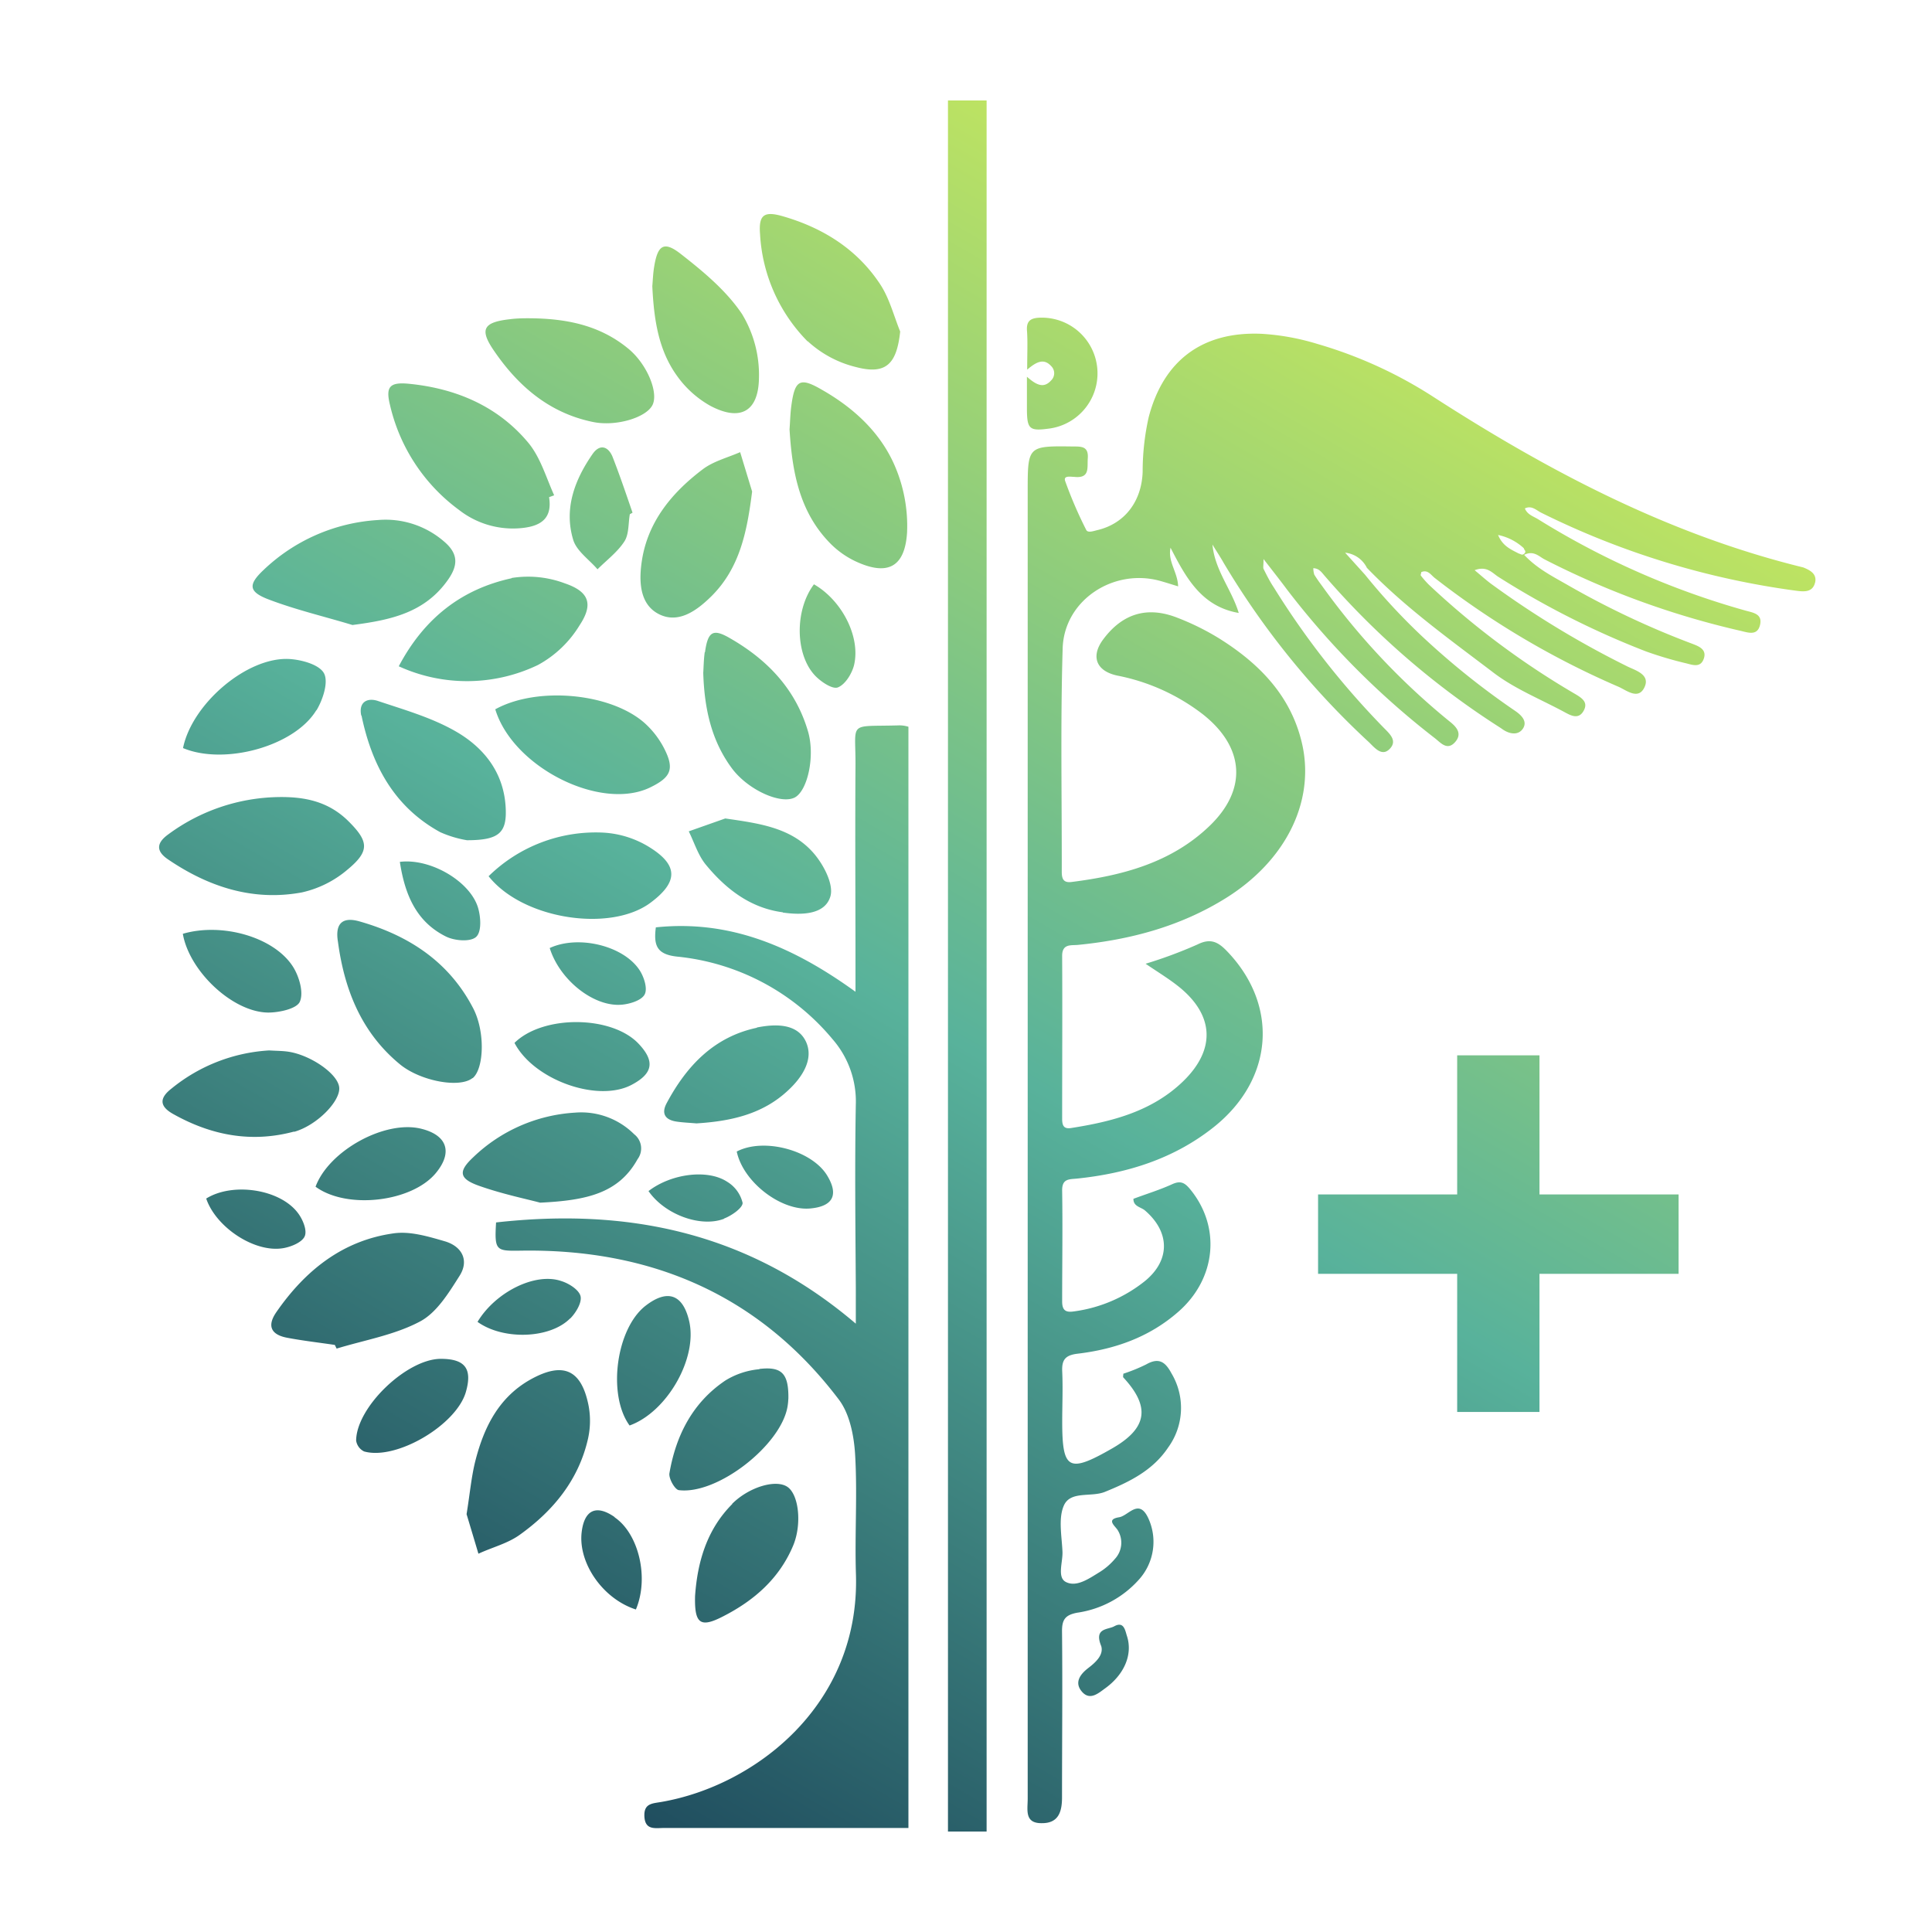<?xml version="1.0"?>
<svg xmlns="http://www.w3.org/2000/svg" xmlns:xlink="http://www.w3.org/1999/xlink" id="Layer_1" viewBox="0 0 300 300">
  <defs>
    <style>.cls-1{fill:url(#linear-gradient);}</style>
    <linearGradient id="linear-gradient" x1="77.26" y1="270.09" x2="206.76" y2="45.79" gradientUnits="userSpaceOnUse">
      <stop offset="0" stop-color="#204e5f"/>
      <stop offset="0.5" stop-color="#58b29b"/>
      <stop offset="1" stop-color="#bde362"/>
    </linearGradient>
  </defs>
  <title>TH_Core_IconsFunctional</title>
  <path class="cls-1" d="M239.05,185.47h21.6V197.8h-21.6v21.45H226.27V197.8h-21.6V185.47h21.6v-21.6h12.78Zm42.79-95c-.37,1.48-1.6,1.44-2.92,1.26a126.8,126.8,0,0,1-39.59-12.11c-.77-.38-1.48-1.19-2.55-.67.41,1,1.36,1.23,2.11,1.71A124.6,124.6,0,0,0,271,94.8c1.16.33,2.65.49,2.32,2.13-.38,1.91-1.91,1.28-3.15,1a130.1,130.1,0,0,1-30.37-11.09c-.81-.43-1.68-1.42-3.13-.68,2.07,2.2,4.56,3.41,6.91,4.77A132,132,0,0,0,262.87,100c1.07.41,2.22.93,1.66,2.37-.49,1.28-1.61.92-2.62.65a58.09,58.09,0,0,1-6.3-1.86,130.5,130.5,0,0,1-23-11.62c-.92-.61-1.76-1.71-3.63-1,1.09.9,1.94,1.69,2.88,2.35a144.53,144.53,0,0,0,20.87,12.61c1.26.61,3.49,1.24,2.66,3.14-.94,2.14-2.8.56-4.07,0a130.2,130.2,0,0,1-28.54-16.9c-.59-.46-1.08-1.34-2.09-.9,0,.21-.14.44-.06.54a14.53,14.53,0,0,0,1.27,1.44,125.32,125.32,0,0,0,22.6,16.89c1.18.69,2.16,1.34,1.39,2.69s-1.94.73-2.93.19c-3.7-2-7.69-3.59-11-6.1-6.78-5.16-13.76-10.14-19.71-16.32a4.26,4.26,0,0,0-3.38-2.35l3.09,3.42a95.93,95.93,0,0,0,8.83,9.54,120,120,0,0,0,14.56,11.66c1,.7,1.82,1.62,1.14,2.68s-2,.93-3.14.15c-.3-.22-.61-.41-.92-.61a124.11,124.11,0,0,1-26.76-23.27c-.44-.5-.82-1.13-1.74-1.16a3.57,3.57,0,0,0,.15,1c.39.63.82,1.23,1.26,1.82A108.8,108.8,0,0,0,225.06,112c1.05.82,2.08,1.89.88,3.24s-2.2.13-3.09-.58a125.61,125.61,0,0,1-23-23.11c-1.08-1.45-2.2-2.87-3.65-4.74,0,1-.09,1.3,0,1.52.5,1,1,2,1.6,2.89A126.84,126.84,0,0,0,214.86,113c.91.93,2.16,2,.95,3.27s-2.32-.12-3.22-1A125,125,0,0,1,190,87.39c-.56-1-1.16-1.88-1.73-2.83.36,4,3,7,4.08,10.62-5.81-1-8.22-5.53-10.59-10.13-.45,2.19,1.1,3.74,1.18,6-1.1-.34-1.95-.61-2.8-.85-7.25-2-14.9,3-15.13,10.47-.35,11.54-.12,23.11-.14,34.66,0,1.08.21,1.8,1.55,1.62,7.91-1,15.49-3,21.43-8.73s5.32-12.27-1.08-17.31a31.64,31.64,0,0,0-13.25-6c-3.33-.7-4.19-3-2.19-5.66,3-4,6.83-5.16,11.51-3.32a39.47,39.47,0,0,1,6.45,3.19c6.4,4,11.41,9.16,13,16.85,1.78,8.89-2.87,17.81-11.88,23.45-7.07,4.42-14.84,6.49-23,7.3-1.1.11-2.49-.22-2.48,1.73.05,8.41,0,16.83,0,25.24,0,1,.19,1.66,1.39,1.47,6.38-1,12.54-2.58,17.36-7.22,5.18-5,4.86-10.4-.79-14.85-1.54-1.21-3.23-2.23-5-3.44a70,70,0,0,0,8.07-3c2-1,3.17-.39,4.52,1,8.14,8.41,7.33,19.93-2,27.36-6.21,4.94-13.46,7.19-21.24,8-1.24.12-2.34,0-2.31,1.87.09,5.73,0,11.47,0,17.2,0,1.42.57,1.75,1.86,1.55a22.36,22.36,0,0,0,11.06-4.76c3.9-3.24,3.81-7.58-.06-10.91-.63-.54-1.82-.61-1.79-1.81,2-.75,4.07-1.38,6-2.26,1.27-.58,1.92-.29,2.77.73,4.85,5.85,4.11,13.91-1.81,19.08-4.48,3.93-9.83,5.81-15.62,6.5-1.93.23-2.48.95-2.4,2.77.12,2.59,0,5.18,0,7.77,0,7.52,1,8.05,7.79,4.15,5.43-3.13,5.94-6.42,1.7-11-.08-.09,0-.33,0-.58a26.52,26.52,0,0,0,3.54-1.44c2-1.14,3-.37,3.94,1.39a10.45,10.45,0,0,1-.53,11.52c-2.38,3.56-6,5.33-9.82,6.88-2.15.87-5.4-.22-6.39,2.18-.85,2-.29,4.73-.19,7.13.06,1.61-.85,3.95.51,4.67,1.69.89,3.68-.57,5.33-1.57a10.09,10.09,0,0,0,2.3-2,3.69,3.69,0,0,0,.49-4.38c-.34-.67-2-1.74.16-2.09,1.46-.23,3.05-3,4.52.11a8.75,8.75,0,0,1-1.44,9.57,15.86,15.86,0,0,1-9.58,5.14c-1.85.35-2.37,1.06-2.36,2.88.09,8.6,0,17.2,0,25.8,0,2.15-.5,4-3.08,4-2.79.07-2.25-2.07-2.25-3.77q0-101.52,0-203c0-7.11,0-7.09,7.07-7,1.33,0,2.4,0,2.26,1.85-.11,1.44.37,3.14-2.1,2.87-.51,0-1.73-.27-1.41.65a66,66,0,0,0,3.27,7.59c.26.52,1.21.14,1.83,0,4.08-1,6.76-4.34,6.93-9a38.76,38.76,0,0,1,.94-8.52c2.31-8.83,8.36-13.31,17.46-12.94a36.81,36.81,0,0,1,8.71,1.57,68.09,68.09,0,0,1,18.1,8.27c17.89,11.53,36.53,21.34,57.37,26.44C281.07,88.54,282.18,89.11,281.84,90.5Zm-45.22-5.34a8.37,8.37,0,0,0-4-2.06c.72,1.74,2,2.25,3.21,2.88.29.06.54.35.88,0S236.69,85.43,236.62,85.16ZM159.5,57.4c1.42-1.22,2.58-1.8,3.71-.57a1.55,1.55,0,0,1,0,2.25c-1.14,1.27-2.28.72-3.75-.58v4.82c0,3.36.34,3.66,3.59,3.21a8.65,8.65,0,0,0-1.57-17.2c-1.54.05-2.15.57-2,2.15C159.59,53.22,159.5,55,159.5,57.4ZM173,252.54c-1,.54-3.16.24-2,3.07.38,1.32-.76,2.44-2,3.39s-2.24,2.24-1,3.68,2.55.25,3.64-.54c3-2.18,4.28-5.31,3.34-8.14C174.7,253.1,174.49,251.71,173,252.54ZM147.2,284.4h6V15.6h-6ZM132.84,118.92c-.07,10.3,0,20.6,0,30.9V154c-9.69-7-19.48-11.21-31-10-.38,2.87.2,4.2,3.29,4.54a36,36,0,0,1,24.16,12.84,14.7,14.7,0,0,1,3.6,10.14c-.17,9.45-.06,18.91,0,28.37v5.65c-16.74-14.27-35.49-18-55.86-15.72-.27,4.46,0,4.44,3.94,4.38,20.16-.3,37,6.89,49.29,23.13,1.68,2.22,2.34,5.6,2.52,8.5.37,6.18-.07,12.4.13,18.6.65,20.33-15.68,32.86-30.19,35.37-1.4.25-2.75.2-2.66,2.23.1,2.2,1.67,1.82,3,1.82l38,0v-171a4.65,4.65,0,0,0-1.62-.21C131.56,112.86,132.89,111.88,132.84,118.92ZM71.36,198.11c1.54-2.42.35-4.6-2.31-5.37s-5.36-1.58-7.9-1.23c-7.93,1.1-13.74,5.75-18.22,12.21-1.55,2.22-.77,3.54,1.63,4s4.95.75,7.43,1.12l.28.57c4.35-1.33,9-2.11,12.93-4.2C67.8,203.85,69.68,200.76,71.36,198.11Zm-.1-118.94a13.6,13.6,0,0,0,10,2.8c2.86-.34,4.51-1.59,4-4.77l.79-.29C84.8,74.15,83.92,71,82,68.71c-4.72-5.64-11.17-8.38-18.43-9.11-3.09-.31-3.72.45-3,3.34A28,28,0,0,0,71.26,79.17ZM41.63,93.05c4.25,1.63,8.72,2.67,13.1,4,6-.78,11.26-1.91,14.86-7.06,1.6-2.29,1.55-4.08-.69-5.95a13.86,13.86,0,0,0-10.22-3.29A28.19,28.19,0,0,0,40.9,88.53C38.54,90.76,38.58,91.87,41.63,93.05Zm99.22-10.38a23.57,23.57,0,0,0-2-10.55c-2.25-5.07-6.35-8.82-11.21-11.59-3.43-2-4.22-1.54-4.76,2.47-.17,1.24-.19,2.51-.28,3.67.4,6.5,1.49,12.66,6.14,17.52a13.82,13.82,0,0,0,4,2.92C137.71,89.47,140.51,88.19,140.85,82.67ZM91.41,218.35c-1.11-5.74-4-7-9.18-4.06-4.8,2.76-7.06,7.32-8.38,12.41-.65,2.51-.87,5.14-1.4,8.42.51,1.7,1.18,3.92,1.84,6.14,2.15-1,4.52-1.58,6.39-2.92,5.24-3.74,9.2-8.57,10.64-15A12.74,12.74,0,0,0,91.41,218.35ZM26.07,133.43c6.3,4.29,13.22,6.55,20.82,5.14A16.43,16.43,0,0,0,54,135c3.43-2.85,3.26-4.34.13-7.46s-6.86-3.85-11-3.77a29.55,29.55,0,0,0-17,5.79C24.37,130.83,24.12,132.1,26.07,133.43Zm47.31,34c1.76-1.43,2-7.12.13-10.8-3.74-7.26-10-11.37-17.7-13.56-2.69-.76-3.8.38-3.33,3.19,1,7.43,3.65,14.13,9.7,19.07C65.38,167.9,71.42,169,73.38,167.39Zm6.06-77.64c-7.71,1.68-13.54,6.15-17.52,13.67a25.46,25.46,0,0,0,21.61-.2A17.13,17.13,0,0,0,90,97.09c2.18-3.29,1.47-5.23-2.3-6.51A16.21,16.21,0,0,0,79.44,89.75Zm46-36.79A17,17,0,0,0,132.93,57c4.64,1.22,6.31-.46,6.85-5.52-1-2.47-1.67-5.17-3.12-7.36-3.6-5.45-8.91-8.76-15.14-10.55-2.92-.84-3.73-.16-3.5,2.77A25.69,25.69,0,0,0,125.39,53Zm-69.3,58.13c1.6,7.69,5.08,14.18,12.22,18.09a17.08,17.08,0,0,0,4.15,1.25c5.07,0,6.26-1.19,6-5.26-.35-5.44-3.53-9.27-7.92-11.74-3.66-2.07-7.83-3.26-11.86-4.61C57.05,108.28,55.66,109,56.09,111.09ZM110.27,63c4.6,2.45,7.48,1,7.58-4.24a18.26,18.26,0,0,0-2.63-10c-2.44-3.63-6-6.59-9.54-9.35-2.56-2-3.54-1.36-4.08,1.88-.2,1.13-.23,2.29-.31,3.14.25,5.2.95,10,3.92,14.05A15.86,15.86,0,0,0,110.27,63ZM92.1,65.53c3.56.73,8.22-.68,9.21-2.62s-.84-6.39-3.76-8.78c-4.33-3.56-9.47-4.72-15.71-4.71-.39,0-1.55,0-2.69.15-4.11.47-4.73,1.57-2.44,4.9C80.49,60,85.34,64.15,92.1,65.53Zm18.33,27.09c4.49-4.43,5.58-10.17,6.36-16.29l-1.86-6.12c-2,.87-4.16,1.41-5.82,2.67-4.7,3.56-8.43,8-9.41,14-.52,3.22-.45,6.91,2.59,8.47S108.18,94.83,110.43,92.62Zm-1,8.66c-.16,1.14-.17,2.31-.23,3.2.17,5.51,1.25,10.5,4.43,14.8,2.47,3.35,7.55,5.65,9.75,4.57,2-1,3.22-6.39,2.09-10.27-1.9-6.51-6.24-11.08-12-14.41C110.73,97.55,109.93,98,109.47,101.28Zm-32.53,8.84c2.71,9,16.31,15.84,24,12.18,3.34-1.61,3.88-2.91,2.17-6.2a13.74,13.74,0,0,0-3.07-3.91C94.66,107.58,83.4,106.58,76.94,110.12ZM101,131.65a15.16,15.16,0,0,0-7.29-2.36,23.75,23.75,0,0,0-17.84,6.77c5.33,6.73,19,8.77,25.2,4.07C105.24,137,105.37,134.42,101,131.65ZM99,180a2.79,2.79,0,0,0-.53-3.88,11.66,11.66,0,0,0-9.19-3.35,24.94,24.94,0,0,0-15.81,6.94c-2.34,2.19-2.2,3.32.91,4.42,3.61,1.28,7.41,2.06,9.49,2.62C91.09,186.4,96.06,185.3,99,180Zm-53.33-4.25c3.56-1,7.24-4.8,7-6.92s-4.46-5-7.88-5.52c-.93-.14-1.88-.13-3-.2A26.39,26.39,0,0,0,26.67,169c-1.84,1.42-2.06,2.72.25,4C32.83,176.31,39.05,177.49,45.66,175.71Zm71.86-16.16c-6.66,1.41-10.92,5.93-14,11.69-.89,1.65-.23,2.62,1.53,2.88,1,.15,2.08.19,3.08.28,5.3-.33,10.28-1.4,14.26-5.15,2.16-2,4-4.81,2.76-7.52C123.79,158.84,120.31,159,117.52,159.55Zm-68.4-49.27c1-1.65,1.9-4.38,1.19-5.75s-3.48-2.13-5.4-2.24c-6.54-.36-15.1,6.93-16.5,13.83C34.85,118.86,45.73,115.89,49.12,110.28Zm68.79,102.29a12.11,12.11,0,0,0-5.28,1.75c-5.07,3.41-7.68,8.5-8.69,14.4-.14.81.85,2.56,1.47,2.63,6,.74,15.88-7,16.87-13,.09-.51.11-1,.13-1.27C122.46,213.3,121.41,212.16,117.91,212.57Zm-4.22,20.94c-4,4-5.41,9.12-5.77,14.27-.11,4.32.81,5,4.35,3.17,4.8-2.45,8.71-5.85,10.86-10.94,1.41-3.32.92-8-.9-9.19S116.27,230.93,113.69,233.51Zm7.86-91.85c2.88.41,6.53.36,7.38-2.5.58-1.94-1.19-5.22-2.85-7-3.46-3.76-8.42-4.37-13.47-5.11l-5.67,2c.86,1.73,1.44,3.69,2.63,5.15C112.67,138,116.48,141,121.55,141.66ZM99.18,162.09c-4.16-4.44-14.86-4.52-19.29-.15,3,5.76,12.92,9.3,18.19,6.51C101.4,166.7,101.73,164.8,99.18,162.09Zm1.11,40.63c-4.63,3.54-6,13.87-2.53,18.63,5.8-2.08,10.58-10.42,9.26-16.18C106.06,201,103.68,200.12,100.29,202.72ZM49,184.27c4.86,3.58,15,2.4,18.72-2.17,2.62-3.2,1.7-5.86-2.36-6.84C59.75,173.9,51.06,178.68,49,184.27ZM28.39,145c1,5.81,7.73,12.17,13.25,12.23,1.72,0,4.45-.59,4.92-1.69.62-1.41-.1-3.9-1.06-5.42C42.58,145.51,34.5,143.21,28.39,145ZM68.45,211c-5.26,0-13.09,7.46-13.15,12.68a2.23,2.23,0,0,0,1.24,1.7c5,1.41,14.29-4.09,15.79-9.2C73.39,212.53,72.22,211,68.45,211ZM92,70.52c-2.77,4-4.45,8.45-3,13.28.51,1.75,2.48,3.08,3.78,4.6,1.42-1.42,3.1-2.67,4.17-4.32.73-1.12.6-2.8.85-4.23l.42-.24c-1-2.91-2-5.87-3.12-8.72C94.42,69.29,93.12,68.89,92,70.52Zm22.4,108.29c1,4.74,6.88,9.26,11.42,8.84,3.49-.32,4.42-2.07,2.69-5C126.19,178.63,118.63,176.59,114.4,178.81Zm15.7-72.07c1.15-.44,2.21-2.17,2.53-3.52,1-4.36-1.9-10-6.24-12.49-3,4-2.93,10.84.13,14.13C127.43,105.84,129.25,107.07,130.1,106.74ZM44,193.81c1.23-.21,2.92-.91,3.32-1.85s-.32-2.64-1.07-3.62c-2.81-3.72-10.15-4.78-14.23-2.23C33.53,190.58,39.57,194.59,44,193.81Zm44.54,10.93c.88-.88,1.83-2.46,1.61-3.45s-1.79-2-3-2.37c-4-1.38-10.2,1.68-13,6.34C78.13,208.12,85.38,207.89,88.51,204.74ZM69.24,145.42c1.32.66,3.72.87,4.65.1s.77-3.13.34-4.57c-1.23-4.09-7.37-7.71-12.14-7.12C62.86,138.9,64.63,143.13,69.24,145.42ZM96.62,156c1.25-.12,3-.67,3.48-1.58s-.09-2.67-.74-3.7c-2.44-3.85-9.51-5.59-14-3.51C86.92,152.22,92.28,156.44,96.62,156Zm-1.18,79.57c-2.87-2-4.71-1.1-5.12,2.35-.56,4.77,3.26,10.34,8.42,12C100.82,245,99.18,238.15,95.44,235.61Zm17-46.36c1.17-.44,2.92-1.67,2.87-2.44a5.26,5.26,0,0,0-2.4-3.27c-3.05-2-8.71-1.25-12.21,1.45C103.21,188.58,108.77,190.65,112.43,189.25Z"/>
</svg>
